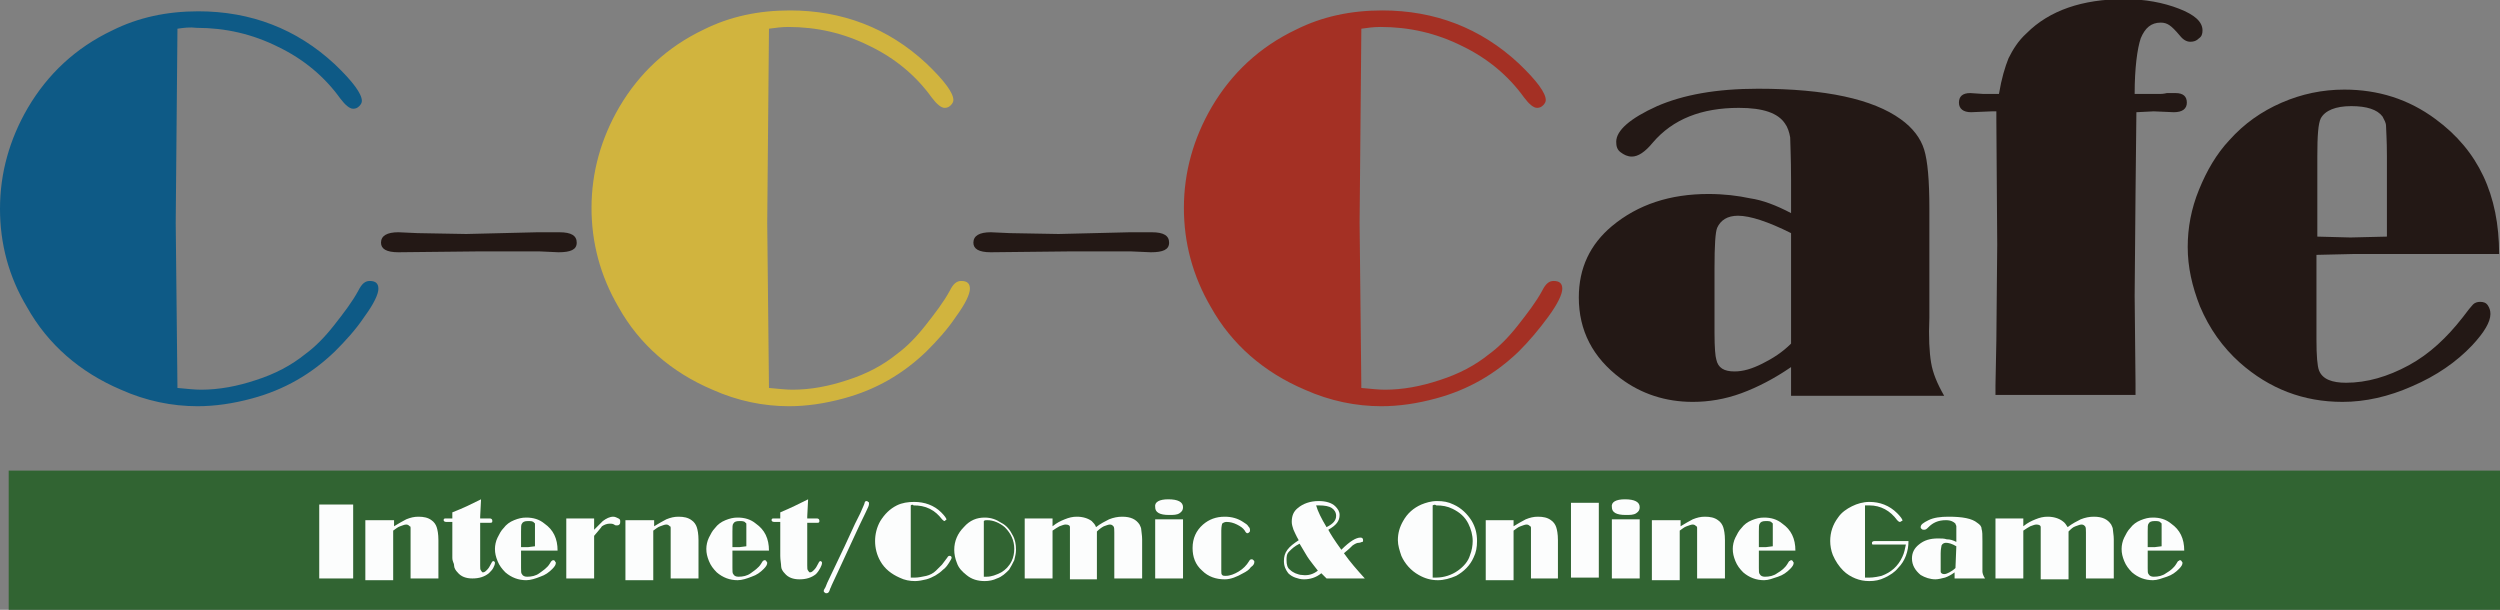 <?xml version="1.0" encoding="utf-8"?>
<!-- Generator: Adobe Illustrator 27.5.0, SVG Export Plug-In . SVG Version: 6.00 Build 0)  -->
<svg version="1.1" id="レイヤー_1" xmlns="http://www.w3.org/2000/svg" xmlns:xlink="http://www.w3.org/1999/xlink" x="0px"
	 y="0px" viewBox="0 0 287.4 70.1" style="enable-background:new 0 0 287.4 70.1;" xml:space="preserve">
<rect x="0" y="0" width="287.4" height="70.1" fill="#808080" stroke="none"/>
<style type="text/css">
	.st0{fill:#0E5A86;}
	.st1{fill:#231815;}
	.st2{fill:#D1B43E;}
	.st3{fill:#A43024;}
	.st4{fill:#316432;}
	.st5{fill:#FCFDFD;}
</style>
<g>
	<g>
		<path class="st0" d="M20.4,3.3l-0.2,22.3l0.2,19c1.1,0.1,2,0.2,2.7,0.2c2.1,0,4.2-0.4,6.3-1.1c2.2-0.7,4.1-1.7,5.7-3
			c1.1-0.8,2.2-1.9,3.3-3.3c1.1-1.4,2.1-2.7,2.8-4c0.4-0.8,0.8-1.1,1.3-1.1c0.7,0,1,0.3,1,0.9c0,0.6-0.5,1.7-1.6,3.2
			c-1,1.5-2.2,2.8-3.4,4c-2.7,2.6-5.8,4.4-9.5,5.4c-2.2,0.6-4.3,0.9-6.3,0.9c-2.9,0-5.9-0.6-8.8-1.9c-4.7-2-8.4-5.2-10.8-9.5
			C1,31.8,0,28,0,24c0-4.1,1.1-8,3.2-11.6c2.3-3.9,5.5-6.9,9.7-8.9c3-1.5,6.3-2.2,9.9-2.2c6,0,11.3,2,15.7,6.1
			c2.1,2,3.1,3.4,3.1,4.2c0,0.2-0.1,0.4-0.3,0.6s-0.4,0.3-0.7,0.3c-0.4,0-0.9-0.4-1.5-1.2c-1.8-2.5-4.2-4.5-7.1-5.9
			c-3-1.5-6.1-2.2-9.4-2.2C21.8,3.1,21.1,3.2,20.4,3.3z"/>
		<path class="st1" d="M59.6,28.9l-4.5,0L45.8,29c-1.4,0-2-0.4-2-1.1c0-0.8,0.7-1.2,2-1.2l2.2,0.1l5.6,0.1l8.2-0.2l2.5,0
			c1.4,0,2,0.4,2,1.2c0,0.8-0.7,1.1-2.1,1.1L62,28.9L59.6,28.9z"/>
		<path class="st2" d="M88.4,3.3l-0.2,22.3l0.2,19c1.1,0.1,2,0.2,2.7,0.2c2.1,0,4.2-0.4,6.3-1.1c2.2-0.7,4.1-1.7,5.7-3
			c1.1-0.8,2.2-1.9,3.3-3.3c1.1-1.4,2.1-2.7,2.8-4c0.4-0.8,0.8-1.1,1.3-1.1c0.7,0,1,0.3,1,0.9c0,0.6-0.5,1.7-1.6,3.2
			c-1,1.5-2.2,2.8-3.4,4c-2.7,2.6-5.8,4.4-9.5,5.4c-2.2,0.6-4.3,0.9-6.3,0.9c-2.9,0-5.9-0.6-8.8-1.9c-4.7-2-8.4-5.2-10.8-9.5
			c-2.1-3.6-3.1-7.4-3.1-11.4c0-4.1,1.1-8,3.2-11.6c2.3-3.9,5.5-6.9,9.7-8.9c3-1.5,6.3-2.2,9.9-2.2c6,0,11.3,2,15.7,6.1
			c2.1,2,3.1,3.4,3.1,4.2c0,0.2-0.1,0.4-0.3,0.6s-0.4,0.3-0.7,0.3c-0.4,0-0.9-0.4-1.5-1.2c-1.8-2.5-4.2-4.5-7.1-5.9
			c-3-1.5-6.1-2.2-9.4-2.2C89.9,3.1,89.1,3.2,88.4,3.3z"/>
		<path class="st1" d="M127.6,28.9l-4.5,0l-9.2,0.1c-1.4,0-2-0.4-2-1.1c0-0.8,0.7-1.2,2-1.2l2.2,0.1l5.6,0.1l8.2-0.2l2.5,0
			c1.4,0,2,0.4,2,1.2c0,0.8-0.7,1.1-2.1,1.1l-2.3-0.1L127.6,28.9z"/>
		<path class="st3" d="M156.5,3.3l-0.2,22.3l0.2,19c1.1,0.1,2,0.2,2.7,0.2c2.1,0,4.2-0.4,6.3-1.1c2.2-0.7,4.1-1.7,5.7-3
			c1.1-0.8,2.2-1.9,3.3-3.3s2.1-2.7,2.8-4c0.4-0.8,0.8-1.1,1.3-1.1c0.7,0,1,0.3,1,0.9c0,0.6-0.5,1.7-1.6,3.2s-2.2,2.8-3.4,4
			c-2.7,2.6-5.8,4.4-9.5,5.4c-2.2,0.6-4.3,0.9-6.3,0.9c-2.9,0-5.9-0.6-8.8-1.9c-4.7-2-8.4-5.2-10.8-9.5c-2.1-3.6-3.1-7.4-3.1-11.4
			c0-4.1,1.1-8,3.2-11.6c2.3-3.9,5.5-6.9,9.7-8.9c3-1.5,6.3-2.2,9.9-2.2c6,0,11.3,2,15.7,6.1c2.1,2,3.1,3.4,3.1,4.2
			c0,0.2-0.1,0.4-0.3,0.6c-0.2,0.2-0.4,0.3-0.7,0.3c-0.4,0-0.9-0.4-1.5-1.2c-1.8-2.5-4.2-4.5-7.1-5.9c-3-1.5-6.1-2.2-9.4-2.2
			C157.9,3.1,157.2,3.2,156.5,3.3z"/>
		<path class="st1" d="M205.9,24.5v-3.8c0-2.7-0.1-4.3-0.1-4.9c-0.1-0.6-0.3-1.2-0.6-1.6c-0.8-1.2-2.5-1.8-5.3-1.8
			c-4.3,0-7.6,1.3-9.9,4c-0.9,1.1-1.7,1.6-2.4,1.6c-0.5,0-0.9-0.2-1.3-0.5c-0.4-0.3-0.5-0.7-0.5-1.2c0-1.3,1.6-2.7,4.7-4.1
			c3-1.3,6.8-2,11.6-2c7.8,0,13.2,1.2,16.4,3.5c1.4,1,2.3,2.2,2.7,3.5s0.6,3.5,0.6,6.8v12.5c-0.1,2.3,0,4,0.2,5.2
			c0.2,1.2,0.7,2.4,1.5,3.8h-17.6v-3.3c-1.9,1.3-3.8,2.3-5.7,3c-1.9,0.7-3.8,1-5.6,1c-3.1,0-5.9-0.9-8.3-2.7
			c-3.2-2.4-4.8-5.5-4.8-9.3c0-3.4,1.3-6.1,3.8-8.2c3-2.5,6.7-3.7,11.1-3.7c1.8,0,3.4,0.2,4.8,0.5C202.6,23,204.2,23.6,205.9,24.5z
			 M205.9,26.8c-2.6-1.3-4.7-2-6.1-2c-1.2,0-2,0.5-2.4,1.4c-0.2,0.5-0.3,2-0.3,4.6v7.5c0,1.7,0.1,2.7,0.2,3c0.2,1,0.9,1.4,2.1,1.4
			c1,0,2-0.3,3.2-0.9s2.3-1.3,3.3-2.3L205.9,26.8z"/>
		<path class="st1" d="M245.6,12.9l-0.1,9.4l-0.1,11.7l0.1,10.1v1.3h-16.1v-1.1l0.1-5.1l0.1-11.1l-0.1-14.4v-0.9H229l-2.4,0.1
			c-0.9,0-1.4-0.4-1.4-1.1c0-0.7,0.4-1.1,1.3-1.1l1.5,0.1h1.8c0.3-1.8,0.7-3.1,1.1-4.1c0.5-1,1.1-2,2.1-2.9
			c2.6-2.6,6.4-3.9,11.2-3.9c2.4,0,4.5,0.4,6.3,1.1s2.7,1.5,2.7,2.5c0,0.4-0.1,0.7-0.4,0.9c-0.3,0.3-0.6,0.4-1,0.4
			c-0.4,0-0.8-0.2-1.2-0.7c-0.5-0.6-0.9-1-1.2-1.2c-0.3-0.2-0.6-0.3-1-0.3c-1.1,0-1.8,0.6-2.3,1.8c-0.4,1.2-0.7,3.4-0.7,6.4h2.9
			c0.1,0,0.4,0,0.8-0.1c0.4,0,0.7,0,1,0c0.9,0,1.3,0.4,1.3,1.1c0,0.7-0.5,1.1-1.5,1.1l-2.3-0.1L245.6,12.9z"/>
		<path class="st1" d="M266.3,29.3V39c0,1.9,0.1,3.1,0.3,3.6c0.4,1,1.5,1.4,3.1,1.4c2.4,0,4.8-0.7,7.2-2c2.4-1.3,4.4-3.2,6.2-5.5
			c0.6-0.8,1-1.3,1.2-1.5s0.5-0.3,0.8-0.3c0.4,0,0.7,0.1,0.9,0.4c0.2,0.3,0.3,0.6,0.3,1c0,0.9-0.7,2.1-2.1,3.6
			c-1.8,1.9-4.1,3.5-6.9,4.7c-2.7,1.2-5.4,1.8-8,1.8c-4.5,0-8.4-1.5-11.8-4.5c-2-1.8-3.5-3.9-4.6-6.5c-0.9-2.3-1.4-4.5-1.4-6.8
			c0-2.2,0.4-4.4,1.3-6.6s2-4.1,3.5-5.7c1.7-1.9,3.7-3.3,6-4.3c2.3-1,4.7-1.5,7.2-1.5c3.9,0,7.4,1.1,10.5,3.4
			c4.9,3.6,7.3,8.7,7.3,15.5h-7.3l-9.4,0L266.3,29.3z M274.4,27.2V18c0-2-0.1-3.1-0.1-3.5s-0.2-0.7-0.4-1.1
			c-0.6-0.8-1.8-1.2-3.6-1.2c-1.8,0-3,0.5-3.5,1.4c-0.3,0.6-0.4,2-0.4,4.4v9.2l3.8,0.1L274.4,27.2z"/>
	</g>
	<rect x="1" y="54.1" class="st4" width="286.4" height="16"/>
	<g>
		<g>
			<path class="st5" d="M40.6,57.9v0.4l0,3.5l0,4.7h-3.9l0-5.1l0-3.1l0-0.3H40.6z"/>
			<path class="st5" d="M45.3,59.6v0.9c0.5-0.3,1-0.6,1.4-0.8c0.5-0.2,0.9-0.3,1.4-0.3c0.6,0,1.1,0.1,1.5,0.4
				c0.3,0.2,0.5,0.5,0.6,0.8c0.1,0.3,0.2,0.8,0.2,1.5l0,2.9l0,1.5h-3.2l0-1.8l0-1.3l0-1.9c0-0.5,0-0.7,0-0.8s0-0.2-0.1-0.2
				c-0.1-0.1-0.2-0.2-0.4-0.2c-0.2,0-0.4,0.1-0.7,0.2s-0.5,0.3-0.8,0.5l0,0.3l0,1.8l0,1.4l0,1.9l0,0.3h-3.2l0-2.5l0-1.6l0-1.4l0-1.4
				H45.3z"/>
			<path class="st5" d="M55.3,57.4l-0.1,2l0,0.2c0.4,0,0.7,0,1,0c0.1,0,0.1,0,0.1,0c0.2,0,0.3,0.1,0.3,0.3c0,0.2-0.1,0.2-0.3,0.2
				c-0.1,0-0.1,0-0.2,0c-0.3,0-0.6,0-0.7,0h-0.2l0,1.2l0,2.4l0,1.3c0,0.3,0,0.5,0.1,0.6s0.1,0.2,0.2,0.2c0.2,0,0.3-0.1,0.5-0.3
				c0.2-0.2,0.3-0.4,0.4-0.6c0.1-0.2,0.2-0.4,0.3-0.4c0.1,0,0.2,0.1,0.2,0.2c0,0.2-0.1,0.4-0.2,0.6s-0.3,0.4-0.5,0.6
				c-0.5,0.4-1.1,0.6-1.9,0.6c-0.7,0-1.3-0.2-1.7-0.7c-0.2-0.2-0.4-0.5-0.4-0.8S52,64.6,52,64.1v-0.5l0-1.3V60c-0.1,0-0.1,0-0.1,0
				c0,0-0.1,0-0.3,0c-0.1,0-0.2,0-0.3,0c-0.2,0-0.3-0.1-0.3-0.2c0-0.2,0.1-0.2,0.3-0.2c0.1,0,0.2,0,0.2,0l0.5,0v-0.7
				C53.3,58.4,54.3,57.9,55.3,57.4z"/>
			<path class="st5" d="M59.9,63.3v2c0,0.4,0,0.6,0.1,0.7c0.1,0.2,0.3,0.3,0.6,0.3c0.5,0,1-0.1,1.4-0.4s0.9-0.6,1.2-1.1
				c0.1-0.2,0.2-0.3,0.2-0.3s0.1-0.1,0.2-0.1c0.1,0,0.1,0,0.2,0.1c0,0.1,0.1,0.1,0.1,0.2c0,0.2-0.1,0.4-0.4,0.7
				c-0.4,0.4-0.8,0.7-1.4,0.9c-0.5,0.2-1.1,0.4-1.6,0.4c-0.9,0-1.7-0.3-2.4-0.9c-0.4-0.4-0.7-0.8-0.9-1.3c-0.2-0.5-0.3-0.9-0.3-1.4
				c0-0.4,0.1-0.9,0.3-1.3c0.2-0.4,0.4-0.8,0.7-1.1c0.3-0.4,0.7-0.7,1.2-0.9c0.5-0.2,0.9-0.3,1.4-0.3c0.8,0,1.5,0.2,2.1,0.7
				c1,0.7,1.5,1.7,1.5,3.1h-1.5l-1.9,0L59.9,63.3z M61.5,62.8V61c0-0.4,0-0.6,0-0.7c0-0.1,0-0.2-0.1-0.2c-0.1-0.2-0.4-0.2-0.7-0.2
				c-0.4,0-0.6,0.1-0.7,0.3c-0.1,0.1-0.1,0.4-0.1,0.9v1.8l0.8,0L61.5,62.8z"/>
			<path class="st5" d="M68.3,61.6l0,2.4l0,2.5h-3.2l0-0.3l0-1.3l0-2.3l0-2.6l0-0.4h3.2v1.3c0.5-0.5,0.8-0.8,1-1
				c0.4-0.3,0.8-0.5,1.2-0.5c0.2,0,0.4,0.1,0.6,0.2s0.2,0.2,0.2,0.4c0,0.1,0,0.2-0.1,0.3c-0.1,0.1-0.2,0.1-0.3,0.1
				c-0.1,0-0.2,0-0.3-0.1c-0.2-0.1-0.3-0.1-0.5-0.1c-0.3,0-0.6,0.1-0.9,0.3C69,60.8,68.7,61.1,68.3,61.6z"/>
			<path class="st5" d="M75.2,59.6v0.9c0.5-0.3,1-0.6,1.4-0.8c0.5-0.2,0.9-0.3,1.4-0.3c0.6,0,1.1,0.1,1.5,0.4
				c0.3,0.2,0.5,0.5,0.6,0.8c0.1,0.3,0.2,0.8,0.2,1.5l0,2.9l0,1.5h-3.2l0-1.8l0-1.3l0-1.9c0-0.5,0-0.7,0-0.8s0-0.2-0.1-0.2
				c-0.1-0.1-0.2-0.2-0.4-0.2c-0.2,0-0.4,0.1-0.7,0.2s-0.5,0.3-0.8,0.5l0,0.3l0,1.8l0,1.4l0,1.9l0,0.3h-3.2l0-2.5l0-1.6l0-1.4l0-1.4
				H75.2z"/>
			<path class="st5" d="M84.2,63.3v2c0,0.4,0,0.6,0.1,0.7c0.1,0.2,0.3,0.3,0.6,0.3c0.5,0,1-0.1,1.4-0.4s0.9-0.6,1.2-1.1
				c0.1-0.2,0.2-0.3,0.2-0.3s0.1-0.1,0.2-0.1c0.1,0,0.1,0,0.2,0.1c0,0.1,0.1,0.1,0.1,0.2c0,0.2-0.1,0.4-0.4,0.7
				c-0.4,0.4-0.8,0.7-1.4,0.9c-0.5,0.2-1.1,0.4-1.6,0.4c-0.9,0-1.7-0.3-2.4-0.9c-0.4-0.4-0.7-0.8-0.9-1.3c-0.2-0.5-0.3-0.9-0.3-1.4
				c0-0.4,0.1-0.9,0.3-1.3c0.2-0.4,0.4-0.8,0.7-1.1c0.3-0.4,0.7-0.7,1.2-0.9c0.5-0.2,0.9-0.3,1.4-0.3c0.8,0,1.5,0.2,2.1,0.7
				c1,0.7,1.5,1.7,1.5,3.1h-1.5l-1.9,0L84.2,63.3z M85.8,62.8V61c0-0.4,0-0.6,0-0.7c0-0.1,0-0.2-0.1-0.2c-0.1-0.2-0.4-0.2-0.7-0.2
				c-0.4,0-0.6,0.1-0.7,0.3c-0.1,0.1-0.1,0.4-0.1,0.9v1.8l0.8,0L85.8,62.8z"/>
			<path class="st5" d="M92.9,57.4l-0.1,2l0,0.2c0.4,0,0.7,0,1,0c0.1,0,0.1,0,0.1,0c0.2,0,0.3,0.1,0.3,0.3c0,0.2-0.1,0.2-0.3,0.2
				c-0.1,0-0.1,0-0.2,0c-0.3,0-0.6,0-0.7,0h-0.2l0,1.2l0,2.4l0,1.3c0,0.3,0,0.5,0.1,0.6s0.1,0.2,0.2,0.2c0.2,0,0.3-0.1,0.5-0.3
				c0.2-0.2,0.3-0.4,0.4-0.6c0.1-0.2,0.2-0.4,0.3-0.4c0.1,0,0.2,0.1,0.2,0.2c0,0.2-0.1,0.4-0.2,0.6S94,65.8,93.8,66
				c-0.5,0.4-1.1,0.6-1.9,0.6c-0.7,0-1.3-0.2-1.7-0.7c-0.2-0.2-0.4-0.5-0.4-0.8s-0.1-0.7-0.1-1.2v-0.5l0-1.3V60c-0.1,0-0.1,0-0.1,0
				c0,0-0.1,0-0.3,0c-0.1,0-0.2,0-0.3,0c-0.2,0-0.3-0.1-0.3-0.2c0-0.2,0.1-0.2,0.3-0.2c0.1,0,0.2,0,0.2,0l0.5,0v-0.7
				C90.9,58.4,91.9,57.9,92.9,57.4z"/>
			<path class="st5" d="M99.6,57.6c0.1,0,0.1,0,0.2,0.1c0.1,0,0.1,0.1,0.1,0.2c0,0,0,0.2-0.1,0.4c-0.1,0.2-0.4,0.9-1,2.1l-2.5,5.4
				l-0.7,1.5c-0.1,0.3-0.2,0.4-0.2,0.5c-0.1,0.3-0.2,0.4-0.4,0.4c-0.1,0-0.1,0-0.2-0.1c-0.1,0-0.1-0.1-0.1-0.2
				c0-0.1,0.1-0.2,0.2-0.4l0.2-0.5l2-4.2l1.2-2.6l0.6-1.2c0.3-0.7,0.5-1.1,0.5-1.2S99.5,57.6,99.6,57.6z"/>
			<path class="st5" d="M104.7,58.1l0,4.5l0,3.8c0.2,0,0.4,0,0.5,0c0.4,0,0.8-0.1,1.3-0.2c0.4-0.1,0.8-0.3,1.1-0.6
				c0.2-0.2,0.4-0.4,0.7-0.7c0.2-0.3,0.4-0.5,0.6-0.8c0.1-0.2,0.2-0.2,0.3-0.2c0.1,0,0.2,0.1,0.2,0.2c0,0.1-0.1,0.3-0.3,0.6
				c-0.2,0.3-0.4,0.6-0.7,0.8c-0.5,0.5-1.2,0.9-1.9,1.1c-0.4,0.1-0.9,0.2-1.3,0.2c-0.6,0-1.2-0.1-1.8-0.4c-0.9-0.4-1.7-1-2.2-1.9
				c-0.4-0.7-0.6-1.5-0.6-2.3c0-0.8,0.2-1.6,0.6-2.3c0.5-0.8,1.1-1.4,1.9-1.8c0.6-0.3,1.3-0.4,2-0.4c1.2,0,2.3,0.4,3.1,1.2
				c0.4,0.4,0.6,0.7,0.6,0.8c0,0,0,0.1-0.1,0.1c0,0-0.1,0.1-0.1,0.1c-0.1,0-0.2-0.1-0.3-0.2c-0.4-0.5-0.8-0.9-1.4-1.2
				s-1.2-0.4-1.9-0.4C105,58,104.8,58,104.7,58.1z"/>
			<path class="st5" d="M113.2,59.5c0.7,0,1.3,0.2,1.9,0.6c0.6,0.3,1,0.8,1.3,1.4c0.3,0.5,0.4,1.1,0.4,1.7c0,0.4-0.1,0.8-0.2,1.2
				c-0.2,0.4-0.4,0.8-0.6,1.1c-0.4,0.4-0.8,0.8-1.4,1c-0.4,0.2-0.9,0.3-1.4,0.3c-0.8,0-1.5-0.2-2.1-0.7c-0.5-0.4-0.9-0.8-1.1-1.4
				c-0.2-0.5-0.3-1-0.3-1.5c0-1,0.4-1.9,1.1-2.6C111.5,59.8,112.3,59.5,113.2,59.5z M113.1,59.9l0,6.4c0.1,0,0.2,0,0.3,0
				c0.6,0,1.1-0.2,1.7-0.5c0.5-0.3,0.9-0.7,1.2-1.3c0.2-0.4,0.3-0.9,0.3-1.4c0-1-0.4-1.8-1.1-2.5c-0.6-0.5-1.3-0.8-2-0.8
				C113.3,59.8,113.2,59.8,113.1,59.9z"/>
			<path class="st5" d="M126,60.6c0.5-0.4,1.1-0.7,1.5-0.9c0.5-0.2,1-0.3,1.5-0.3c1,0,1.6,0.3,2,0.9c0.1,0.2,0.2,0.4,0.2,0.6
				c0,0.2,0.1,0.6,0.1,1.1l0,1.7v0.4l0,2.1l0,0.3h-3.2l0-2l0-2l0-0.8c0-0.3,0-0.5,0-0.5c0-0.3,0-0.6-0.1-0.7s-0.2-0.2-0.4-0.2
				c-0.2,0-0.4,0.1-0.7,0.2c-0.2,0.1-0.5,0.3-0.8,0.6c0,0.2,0,0.4,0,0.7l0,1.6l0,1.8c0,0.5,0,1,0,1.4H123l0-1.4l0-3c0-1,0-1.5,0-1.6
				c0-0.2-0.2-0.3-0.5-0.3c-0.2,0-0.4,0.1-0.7,0.2c-0.2,0.1-0.5,0.3-0.8,0.5l0,2.7l0,2.8h-3.2v-0.3l0-1.1l0-1.6l0-1.5l0-2.4h3.2v0.9
				c0.5-0.4,0.9-0.6,1.4-0.8c0.5-0.2,0.9-0.3,1.4-0.3c0.7,0,1.3,0.2,1.7,0.5C125.7,60.1,125.9,60.3,126,60.6z"/>
			<path class="st5" d="M136,59.6v0.2l0,1l0,1.5l0,2.3l0,1.3l0,0.6h-3.2l0-2.3l0-2l0-1.1l0-1.2l0-0.2H136z M134.3,57.4
				c1.1,0,1.7,0.3,1.7,0.9c0,0.3-0.1,0.5-0.4,0.7c-0.3,0.2-0.7,0.2-1.2,0.2c-1.1,0-1.6-0.3-1.6-0.9
				C132.7,57.7,133.3,57.4,134.3,57.4z"/>
			<path class="st5" d="M140.4,61v4.2l0,0.4c0,0.3,0,0.4,0.1,0.5c0.1,0.1,0.2,0.1,0.4,0.1c0.5,0,1-0.2,1.5-0.5
				c0.5-0.3,0.9-0.7,1.2-1.2c0.1-0.2,0.2-0.2,0.3-0.2c0.1,0,0.1,0,0.2,0.1c0.1,0.1,0.1,0.1,0.1,0.2c0,0.2-0.1,0.4-0.4,0.6
				c-0.2,0.3-0.5,0.5-0.9,0.7c-0.7,0.4-1.4,0.7-2.1,0.7c-1,0-1.9-0.3-2.6-1c-0.8-0.7-1.1-1.6-1.1-2.6c0-1.1,0.4-2,1.2-2.7
				c0.7-0.6,1.5-0.9,2.5-0.9c0.8,0,1.5,0.2,2.1,0.6c0.3,0.2,0.5,0.3,0.6,0.5c0.2,0.2,0.2,0.3,0.2,0.5c0,0.1,0,0.1-0.1,0.2
				c0,0-0.1,0.1-0.2,0.1c-0.1,0-0.2-0.1-0.3-0.3c-0.2-0.3-0.5-0.5-0.9-0.7c-0.4-0.2-0.8-0.3-1.2-0.3c-0.2,0-0.4,0.1-0.5,0.2
				C140.5,60.2,140.4,60.5,140.4,61z"/>
			<path class="st5" d="M154.5,63.6c0.7,1,1.5,1.9,2.4,2.9h-4.4c-0.2-0.2-0.4-0.4-0.6-0.6c-0.6,0.5-1.3,0.7-2,0.7
				c-0.4,0-0.7-0.1-1-0.2c-0.3-0.1-0.6-0.3-0.8-0.5c-0.3-0.4-0.5-0.8-0.5-1.4c0-0.5,0.1-0.9,0.4-1.3s0.7-0.7,1.3-1.1
				c-0.3-0.5-0.5-1-0.6-1.2c-0.1-0.3-0.2-0.6-0.2-0.9c0-0.7,0.2-1.2,0.7-1.6c0.6-0.5,1.4-0.8,2.4-0.8c0.8,0,1.5,0.2,1.9,0.6
				c0.3,0.3,0.5,0.6,0.5,1c0,0.7-0.4,1.2-1.3,1.7c0.2,0.4,0.7,1.2,1.5,2.3c1-1,1.7-1.4,2.2-1.4c0.2,0,0.3,0.1,0.3,0.3
				c0,0.1,0,0.2-0.1,0.2c-0.1,0-0.2,0.1-0.4,0.1c-0.2,0-0.4,0.1-0.7,0.3C155.3,62.9,155,63.2,154.5,63.6z M151.5,65.6
				c-0.4-0.5-0.7-0.9-1-1.3c-0.3-0.4-0.6-1-1.1-1.8c-0.6,0.3-0.9,0.6-1.2,0.9s-0.3,0.6-0.3,1c0,0.5,0.1,0.9,0.4,1.1
				c0.2,0.2,0.4,0.3,0.6,0.4c0.3,0.1,0.5,0.2,0.8,0.2C150.4,66.2,151,66,151.5,65.6z M152.5,60.6c0.8-0.4,1.1-0.8,1.1-1.3
				c0-0.4-0.2-0.7-0.5-0.9s-0.8-0.3-1.5-0.3c-0.1,0-0.2,0-0.3,0C151.5,58.8,151.9,59.6,152.5,60.6z"/>
			<path class="st5" d="M165.2,57.6c0.7,0,1.3,0.1,1.9,0.4c0.9,0.4,1.6,1.1,2.1,1.9c0.4,0.7,0.6,1.4,0.6,2.3c0,0.7-0.1,1.3-0.4,1.9
				c-0.4,0.9-1.1,1.6-2,2.1c-0.7,0.3-1.4,0.5-2.1,0.5c-0.8,0-1.5-0.2-2.2-0.6c-0.9-0.5-1.6-1.3-2-2.2c-0.2-0.6-0.4-1.2-0.4-1.8
				c0-0.8,0.2-1.5,0.6-2.2c0.5-0.9,1.2-1.5,2.1-1.9C163.9,57.8,164.5,57.6,165.2,57.6z M164.7,58.1l0,4.1l0,3.4l0,0.8
				c0.1,0,0.3,0,0.4,0c0.9,0,1.8-0.3,2.5-0.8c0.7-0.5,1.2-1.1,1.4-1.8c0.2-0.5,0.3-1.1,0.3-1.6c0-0.7-0.2-1.4-0.5-2
				c-0.4-0.8-1-1.3-1.8-1.7c-0.6-0.3-1.2-0.4-1.9-0.4C165,58,164.9,58,164.7,58.1z"/>
			<path class="st5" d="M174,59.6v0.9c0.5-0.3,1-0.6,1.4-0.8c0.5-0.2,0.9-0.3,1.4-0.3c0.6,0,1.1,0.1,1.5,0.4
				c0.3,0.2,0.5,0.5,0.6,0.8c0.1,0.3,0.2,0.8,0.2,1.5l0,2.9l0,1.5H176l0-1.8l0-1.3l0-1.9c0-0.5,0-0.7,0-0.8s0-0.2-0.1-0.2
				c-0.1-0.1-0.2-0.2-0.4-0.2c-0.2,0-0.4,0.1-0.7,0.2s-0.5,0.3-0.8,0.5l0,0.3l0,1.8l0,1.4l0,1.9l0,0.3h-3.2l0-2.5l0-1.6l0-1.4l0-1.4
				H174z"/>
			<path class="st5" d="M183.8,57.9l0,0.3l0,2.2l0,1l0,1.7l0,3.1v0.2h-3.2v-0.3l0-1l0-1.8l0-2.4l0-1.3l0-1.4l0-0.4H183.8z"/>
			<path class="st5" d="M188.5,59.6v0.2l0,1l0,1.5l0,2.3l0,1.3l0,0.6h-3.2l0-2.3l0-2l0-1.1l0-1.2l0-0.2H188.5z M186.8,57.4
				c1.1,0,1.7,0.3,1.7,0.9c0,0.3-0.1,0.5-0.4,0.7s-0.7,0.2-1.2,0.2c-1.1,0-1.6-0.3-1.6-0.9C185.2,57.7,185.8,57.4,186.8,57.4z"/>
			<path class="st5" d="M193.2,59.6v0.9c0.5-0.3,1-0.6,1.4-0.8c0.5-0.2,0.9-0.3,1.4-0.3c0.6,0,1.1,0.1,1.5,0.4
				c0.3,0.2,0.5,0.5,0.6,0.8c0.1,0.3,0.2,0.8,0.2,1.5l0,2.9l0,1.5h-3.2l0-1.8l0-1.3l0-1.9c0-0.5,0-0.7,0-0.8s0-0.2-0.1-0.2
				c-0.1-0.1-0.2-0.2-0.4-0.2c-0.2,0-0.4,0.1-0.7,0.2s-0.5,0.3-0.8,0.5l0,0.3l0,1.8l0,1.4l0,1.9l0,0.3h-3.2l0-2.5l0-1.6l0-1.4l0-1.4
				H193.2z"/>
			<path class="st5" d="M202.2,63.3v2c0,0.4,0,0.6,0.1,0.7c0.1,0.2,0.3,0.3,0.6,0.3c0.5,0,1-0.1,1.4-0.4c0.5-0.3,0.9-0.6,1.2-1.1
				c0.1-0.2,0.2-0.3,0.2-0.3c0.1,0,0.1-0.1,0.2-0.1c0.1,0,0.1,0,0.2,0.1c0,0.1,0.1,0.1,0.1,0.2c0,0.2-0.1,0.4-0.4,0.7
				c-0.4,0.4-0.8,0.7-1.4,0.9s-1.1,0.4-1.6,0.4c-0.9,0-1.7-0.3-2.4-0.9c-0.4-0.4-0.7-0.8-0.9-1.3c-0.2-0.5-0.3-0.9-0.3-1.4
				c0-0.4,0.1-0.9,0.3-1.3c0.2-0.4,0.4-0.8,0.7-1.1c0.3-0.4,0.7-0.7,1.2-0.9c0.5-0.2,0.9-0.3,1.4-0.3c0.8,0,1.5,0.2,2.1,0.7
				c1,0.7,1.5,1.7,1.5,3.1h-1.5l-1.9,0L202.2,63.3z M203.8,62.8V61c0-0.4,0-0.6,0-0.7c0-0.1,0-0.2-0.1-0.2c-0.1-0.2-0.4-0.2-0.7-0.2
				c-0.4,0-0.6,0.1-0.7,0.3c-0.1,0.1-0.1,0.4-0.1,0.9v1.8l0.8,0L203.8,62.8z"/>
			<path class="st5" d="M219.4,62.2c0,1.2-0.4,2.3-1.2,3.1c-0.4,0.5-0.9,0.8-1.5,1.1c-0.6,0.3-1.2,0.4-1.8,0.4
				c-0.6,0-1.1-0.1-1.6-0.3s-1-0.5-1.4-0.9c-0.5-0.5-0.9-1.1-1.2-1.8c-0.2-0.5-0.3-1.1-0.3-1.6c0-1,0.3-1.9,0.9-2.7
				c0.4-0.6,1-1,1.6-1.3s1.3-0.5,2-0.5c1.2,0,2.3,0.4,3.2,1.3c0.4,0.4,0.6,0.7,0.6,0.8c0,0.1,0,0.1-0.1,0.1c0,0-0.1,0.1-0.2,0.1
				c-0.1,0-0.2-0.1-0.3-0.2c-0.8-1.1-1.9-1.7-3.2-1.7c-0.2,0-0.3,0-0.5,0l0,4.5l0,3.8c0.2,0,0.3,0,0.5,0c0.5,0,0.9-0.1,1.4-0.2
				c1.1-0.4,1.9-1.1,2.4-2.2c0.2-0.4,0.3-0.9,0.4-1.4h-3.3c-0.3,0-0.5,0-0.5,0c-0.1,0-0.1-0.1-0.1-0.2c0-0.1,0.1-0.2,0.3-0.2l0.4,0
				H219.4z"/>
			<path class="st5" d="M224.9,62.3v-0.8c0-0.5,0-0.9,0-1c0-0.1-0.1-0.2-0.1-0.3c-0.2-0.2-0.5-0.4-1.1-0.4c-0.9,0-1.5,0.3-2,0.8
				c-0.2,0.2-0.3,0.3-0.5,0.3c-0.1,0-0.2,0-0.3-0.1c-0.1-0.1-0.1-0.1-0.1-0.2c0-0.3,0.3-0.5,0.9-0.8c0.6-0.3,1.4-0.4,2.3-0.4
				c1.6,0,2.7,0.2,3.3,0.7c0.3,0.2,0.5,0.4,0.5,0.7c0.1,0.3,0.1,0.7,0.1,1.4v2.5c0,0.5,0,0.8,0,1c0,0.2,0.1,0.5,0.3,0.8h-3.5v-0.7
				c-0.4,0.3-0.8,0.5-1.1,0.6c-0.4,0.1-0.8,0.2-1.1,0.2c-0.6,0-1.2-0.2-1.7-0.5c-0.6-0.5-1-1.1-1-1.9c0-0.7,0.3-1.2,0.8-1.6
				c0.6-0.5,1.3-0.7,2.2-0.7c0.4,0,0.7,0,1,0.1C224.2,62,224.5,62.1,224.9,62.3z M224.9,62.8c-0.5-0.3-0.9-0.4-1.2-0.4
				c-0.2,0-0.4,0.1-0.5,0.3c0,0.1-0.1,0.4-0.1,0.9v1.5c0,0.3,0,0.5,0,0.6c0,0.2,0.2,0.3,0.4,0.3c0.2,0,0.4-0.1,0.6-0.2
				c0.2-0.1,0.5-0.3,0.7-0.5L224.9,62.8z"/>
			<path class="st5" d="M237.7,60.6c0.5-0.4,1.1-0.7,1.5-0.9c0.5-0.2,1-0.3,1.5-0.3c1,0,1.6,0.3,2,0.9c0.1,0.2,0.2,0.4,0.2,0.6
				c0,0.2,0.1,0.6,0.1,1.1l0,1.7v0.4l0,2.1l0,0.3h-3.2l0-2l0-2l0-0.8c0-0.3,0-0.5,0-0.5c0-0.3,0-0.6-0.1-0.7
				c-0.1-0.1-0.2-0.2-0.4-0.2c-0.2,0-0.4,0.1-0.7,0.2s-0.5,0.3-0.8,0.6c0,0.2,0,0.4,0,0.7l0,1.6l0,1.8c0,0.5,0,1,0,1.4h-3.2l0-1.4
				l0-3c0-1,0-1.5,0-1.6c0-0.2-0.2-0.3-0.5-0.3c-0.2,0-0.4,0.1-0.7,0.2c-0.2,0.1-0.5,0.3-0.8,0.5l0,2.7l0,2.8h-3.2v-0.3l0-1.1l0-1.6
				l0-1.5l0-2.4h3.2v0.9c0.5-0.4,0.9-0.6,1.4-0.8c0.5-0.2,0.9-0.3,1.4-0.3c0.7,0,1.3,0.2,1.7,0.5C237.4,60.1,237.5,60.3,237.7,60.6z
				"/>
			<path class="st5" d="M246.9,63.3v2c0,0.4,0,0.6,0.1,0.7c0.1,0.2,0.3,0.3,0.6,0.3c0.5,0,1-0.1,1.4-0.4c0.5-0.3,0.9-0.6,1.2-1.1
				c0.1-0.2,0.2-0.3,0.2-0.3c0.1,0,0.1-0.1,0.2-0.1c0.1,0,0.1,0,0.2,0.1c0,0.1,0.1,0.1,0.1,0.2c0,0.2-0.1,0.4-0.4,0.7
				c-0.4,0.4-0.8,0.7-1.4,0.9s-1.1,0.4-1.6,0.4c-0.9,0-1.7-0.3-2.4-0.9c-0.4-0.4-0.7-0.8-0.9-1.3c-0.2-0.5-0.3-0.9-0.3-1.4
				c0-0.4,0.1-0.9,0.3-1.3c0.2-0.4,0.4-0.8,0.7-1.1c0.3-0.4,0.7-0.7,1.2-0.9c0.5-0.2,0.9-0.3,1.4-0.3c0.8,0,1.5,0.2,2.1,0.7
				c1,0.7,1.5,1.7,1.5,3.1h-1.5l-1.9,0L246.9,63.3z M248.5,62.8V61c0-0.4,0-0.6,0-0.7c0-0.1,0-0.2-0.1-0.2c-0.1-0.2-0.4-0.2-0.7-0.2
				c-0.4,0-0.6,0.1-0.7,0.3c-0.1,0.1-0.1,0.4-0.1,0.9v1.8l0.8,0L248.5,62.8z"/>
		</g>
	</g>
</g>
</svg>
